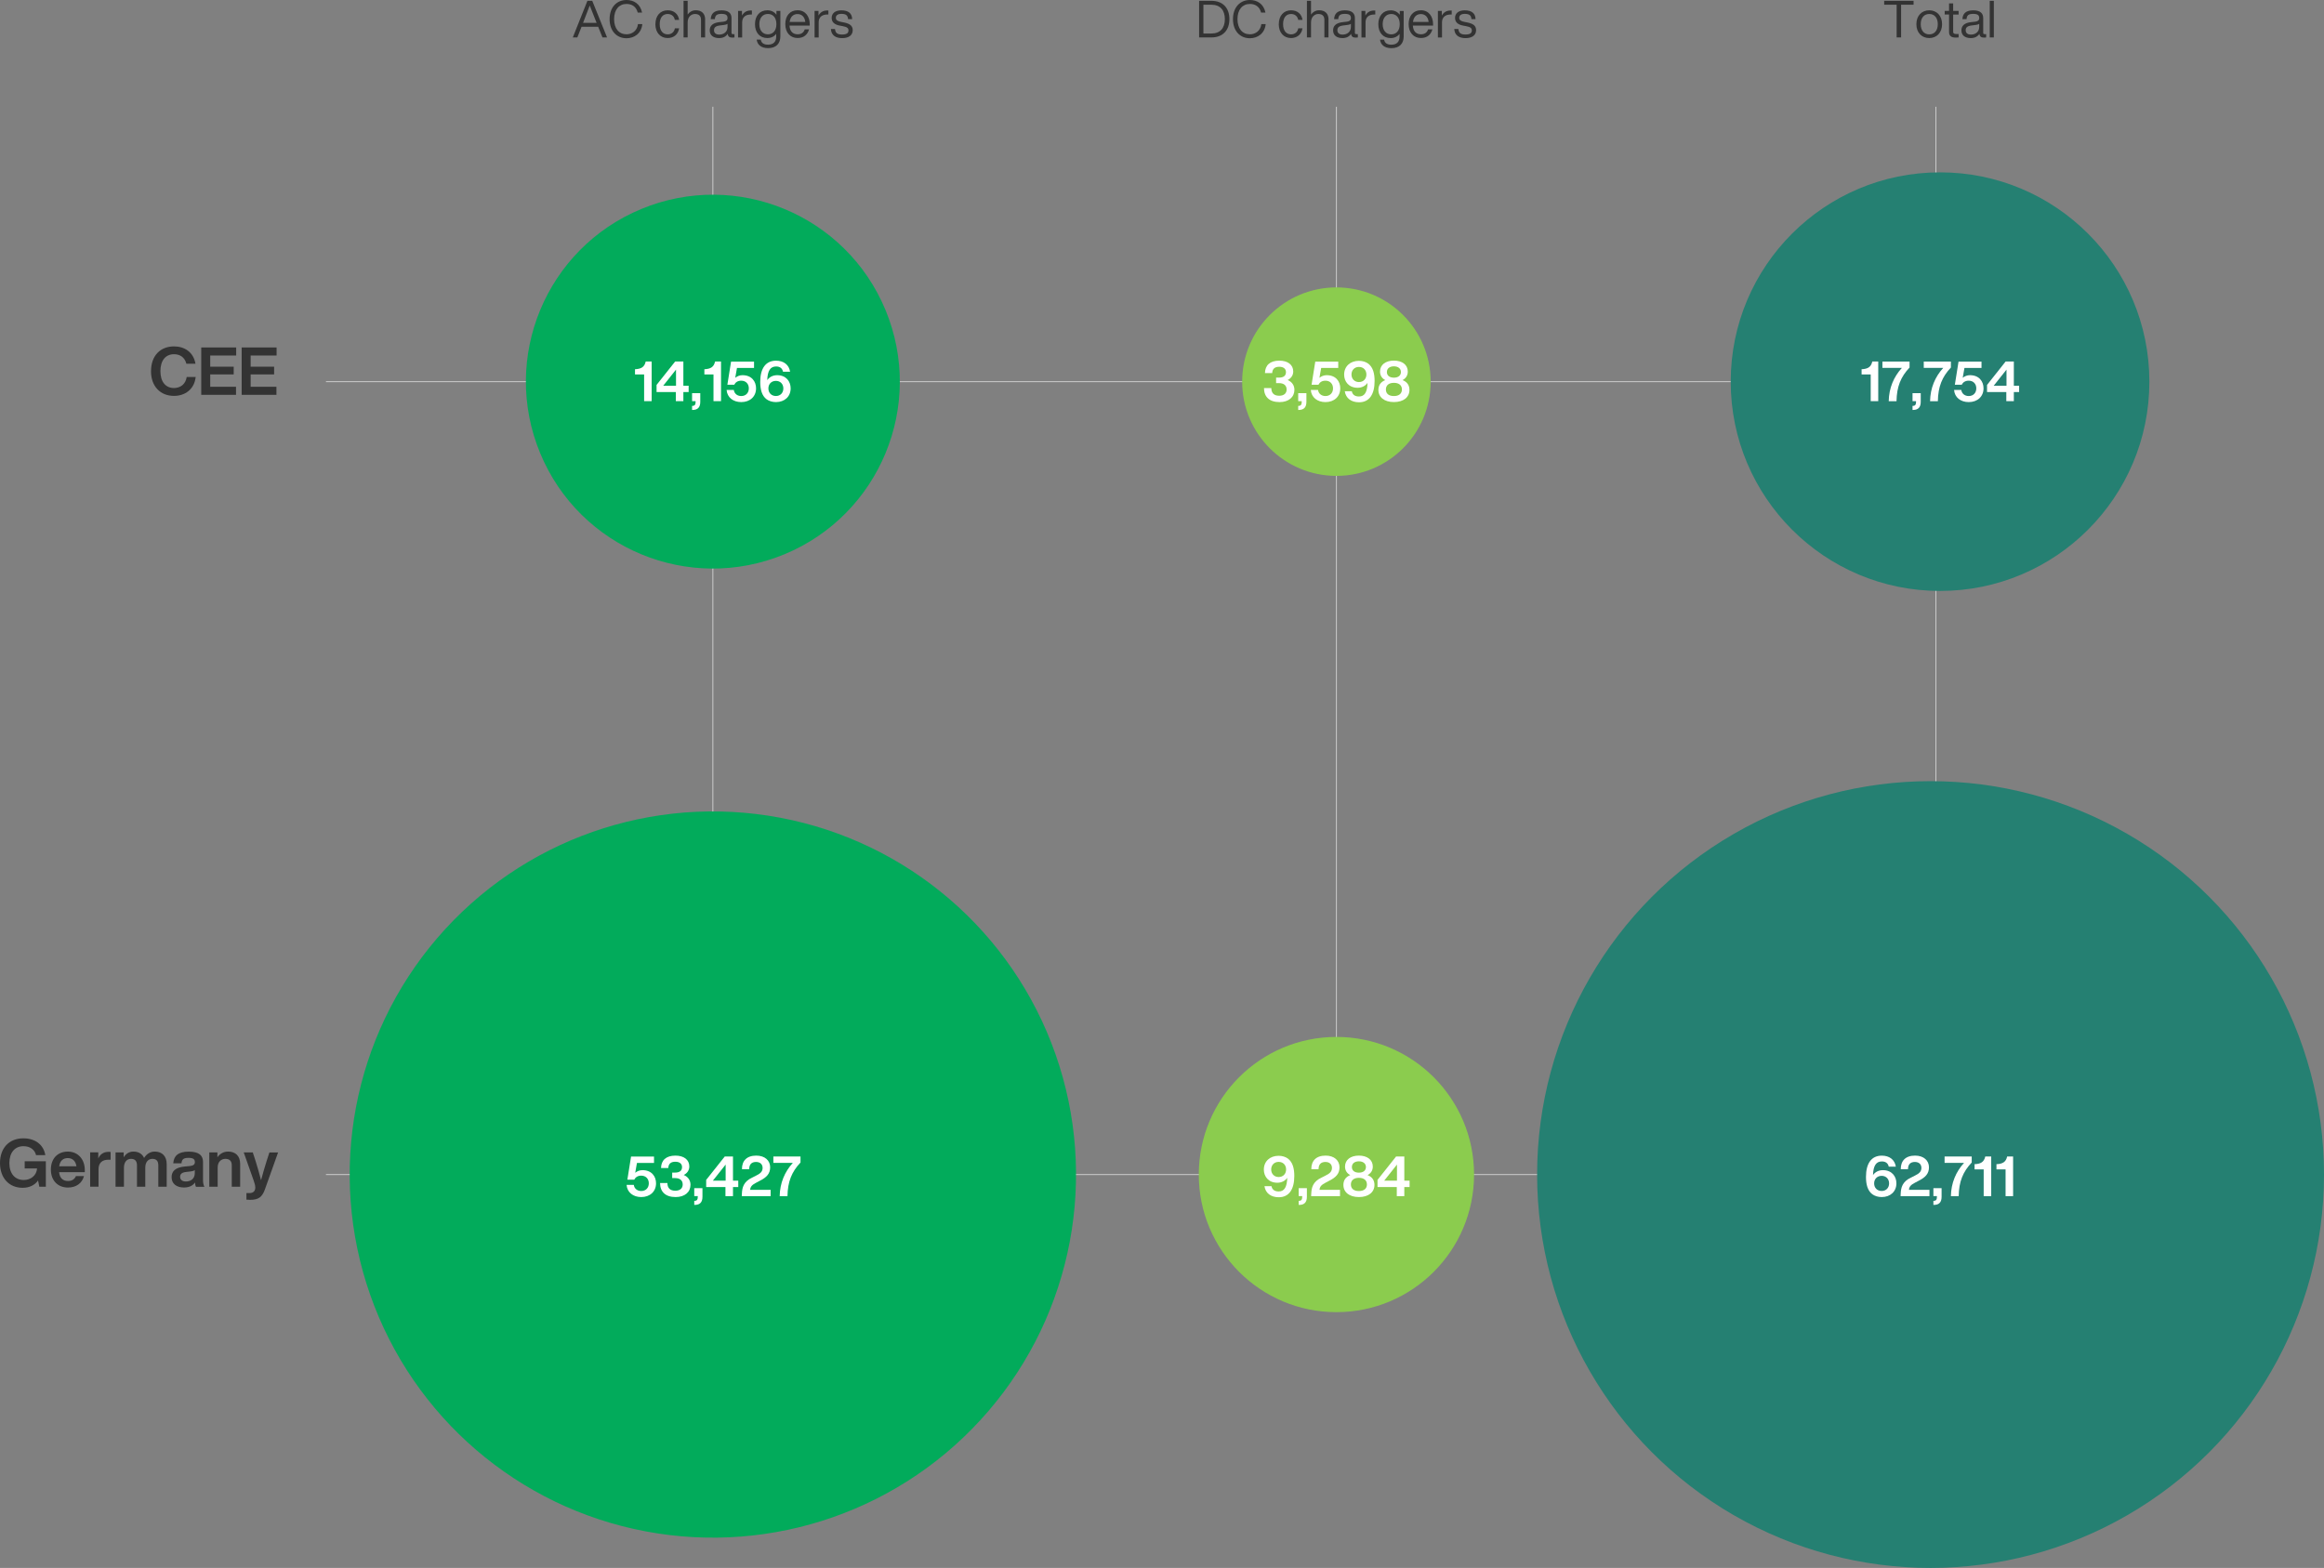 <?xml version="1.0" encoding="UTF-8"?> <svg xmlns="http://www.w3.org/2000/svg" id="uuid-866eaaa9-68ca-4f38-a592-d044aaa41367" viewBox="0 0 629.49 424.76"><rect x="0" y="0" width="629.49" height="424.76" fill="#808080" stroke="none"/><defs><style>.uuid-e9512be6-39e6-4219-a677-0e9a56636d47{fill:#fff;}.uuid-91cb608e-af38-4d58-a651-f4e608697764{fill:#02ab5b;}.uuid-635b1edf-d2be-4248-8179-c779bed18f6c{fill:#333;}.uuid-a9ed7ca3-7236-4357-bde8-87c08da3e708{fill:#258072;}.uuid-d537706e-925e-4b4b-8554-99e37c3e60a8{fill:#8bcc4e;}.uuid-7fd73cf1-85cc-4cc9-be3e-9c6d0d4dd61a{fill:none;stroke:#ccc;stroke-linejoin:round;stroke-width:.25px;}</style></defs><g id="uuid-cd160ce7-92d6-4aa0-b390-54b443205b18"><g><g><line class="uuid-7fd73cf1-85cc-4cc9-be3e-9c6d0d4dd61a" x1="88.29" y1="103.39" x2="525.49" y2="103.39"></line><line class="uuid-7fd73cf1-85cc-4cc9-be3e-9c6d0d4dd61a" x1="88.29" y1="318.19" x2="525.49" y2="318.19"></line><line class="uuid-7fd73cf1-85cc-4cc9-be3e-9c6d0d4dd61a" x1="193.09" y1="28.93" x2="193.09" y2="318.19"></line><line class="uuid-7fd73cf1-85cc-4cc9-be3e-9c6d0d4dd61a" x1="361.99" y1="28.93" x2="361.99" y2="318.19"></line><line class="uuid-7fd73cf1-85cc-4cc9-be3e-9c6d0d4dd61a" x1="524.37" y1="28.93" x2="524.37" y2="318.19"></line></g><g><path class="uuid-635b1edf-d2be-4248-8179-c779bed18f6c" d="M12.42,314.57v6.92h-1.77l-.34-1.69c-.9,1.28-2.38,1.98-4.18,1.98-3.69,0-6.13-2.67-6.13-6.7s2.43-6.7,6.34-6.7c3.24,0,5.5,1.78,5.93,4.56h-2.5c-.36-1.5-1.64-2.43-3.41-2.43-2.36,0-3.82,1.75-3.82,4.58s1.5,4.58,3.91,4.58c1.89,0,3.46-1.24,3.59-3.12h-3.35v-1.96h5.73Z"></path><path class="uuid-635b1edf-d2be-4248-8179-c779bed18f6c" d="M22.97,317.54h-6.96c.16,1.66,1.1,2.4,2.42,2.4,1.08,0,1.78-.5,2.13-1.33h2.18c-.47,1.89-2.09,3.1-4.33,3.1-2.74,0-4.63-1.89-4.63-4.87s1.84-4.87,4.59-4.87,4.6,2.07,4.6,5.03v.54Zm-6.94-1.59h4.67c-.18-1.32-.99-2.22-2.34-2.22-1.21,0-2.11,.68-2.33,2.22Z"></path><path class="uuid-635b1edf-d2be-4248-8179-c779bed18f6c" d="M29.96,312.08v2.09h-.58c-1.68,0-2.69,.83-2.69,2.59v4.72h-2.27v-9.3h2.2v1.66c.45-1.04,1.33-1.8,2.78-1.8,.2,0,.36,0,.56,.04Z"></path><path class="uuid-635b1edf-d2be-4248-8179-c779bed18f6c" d="M45.15,315.34v6.15h-2.27v-5.78c0-1.19-.52-1.77-1.6-1.77-.99,0-1.93,.68-1.93,2.43v5.12h-2.25v-5.78c0-1.19-.54-1.77-1.62-1.77-.96,0-1.91,.68-1.91,2.43v5.12h-2.27v-9.3h2.2v1.33c.56-.9,1.42-1.55,2.65-1.55,1.42,0,2.42,.67,2.88,1.73,.61-.99,1.59-1.73,2.88-1.73,2.07,0,3.24,1.32,3.24,3.37Z"></path><path class="uuid-635b1edf-d2be-4248-8179-c779bed18f6c" d="M53.07,321.49c-.14-.25-.22-.68-.25-1.14-.61,.87-1.62,1.35-2.99,1.35-1.98,0-3.35-.99-3.35-2.79,0-1.55,.94-2.65,3.57-2.9l1.41-.13c.87-.11,1.32-.38,1.32-1.06,0-.72-.38-1.15-1.69-1.15s-1.84,.34-1.93,1.48h-2.23c.13-1.96,1.28-3.17,4.18-3.17s3.88,1.12,3.88,2.79v4.96c0,.67,.13,1.41,.38,1.77h-2.27Zm-.31-3.68v-.85c-.23,.22-.58,.32-1.06,.38l-1.23,.14c-1.26,.14-1.68,.59-1.68,1.33s.52,1.26,1.57,1.26c1.21,0,2.4-.65,2.4-2.27Z"></path><path class="uuid-635b1edf-d2be-4248-8179-c779bed18f6c" d="M65.05,315.33v6.16h-2.27v-5.78c0-1.19-.59-1.77-1.75-1.77-.99,0-2.07,.68-2.07,2.34v5.21h-2.27v-9.3h2.2v1.33c.59-.88,1.59-1.55,2.9-1.55,1.95,0,3.26,1.13,3.26,3.35Z"></path><path class="uuid-635b1edf-d2be-4248-8179-c779bed18f6c" d="M75.33,312.19l-3.59,10.06c-.74,2.07-1.75,2.79-4,2.79-.43,0-.7-.02-.99-.05v-1.78h.87c1.12,0,1.53-.72,1.53-1.5,0-.56-.22-1.26-.43-1.87l-2.7-7.64h2.45l.76,2.33c.5,1.62,1.01,3.37,1.48,5.19,.49-1.84,.99-3.53,1.5-5.17l.76-2.34h2.38Z"></path></g><g><path class="uuid-635b1edf-d2be-4248-8179-c779bed18f6c" d="M40.91,100.54c0-4.15,2.5-6.7,6.22-6.7,2.85,0,5.26,1.53,5.82,4.7h-2.47c-.45-1.8-1.78-2.58-3.35-2.58-2.29,0-3.68,1.71-3.68,4.58s1.39,4.58,3.68,4.58c1.64,0,3.15-.97,3.44-2.99h2.43c-.36,3.39-2.94,5.12-5.88,5.12-3.66,0-6.22-2.56-6.22-6.7Z"></path><path class="uuid-635b1edf-d2be-4248-8179-c779bed18f6c" d="M56.94,96.31v3.03h6.36v2.09h-6.36v3.35h6.99v2.18h-9.42v-12.83h9.46v2.18h-7.03Z"></path><path class="uuid-635b1edf-d2be-4248-8179-c779bed18f6c" d="M67.89,96.31v3.03h6.36v2.09h-6.36v3.35h6.99v2.18h-9.42v-12.83h9.46v2.18h-7.03Z"></path></g><circle class="uuid-91cb608e-af38-4d58-a651-f4e608697764" cx="193.09" cy="103.39" r="50.63" transform="translate(-24.87 81.76) rotate(-22.5)"></circle><circle class="uuid-d537706e-925e-4b4b-8554-99e37c3e60a8" cx="361.99" cy="103.39" r="25.53"></circle><circle class="uuid-a9ed7ca3-7236-4357-bde8-87c08da3e708" cx="525.49" cy="103.39" r="56.7"></circle><circle class="uuid-91cb608e-af38-4d58-a651-f4e608697764" cx="193.09" cy="318.19" r="98.37" transform="translate(-94.44 81.85) rotate(-19.33)"></circle><path class="uuid-d537706e-925e-4b4b-8554-99e37c3e60a8" d="M361.99,280.91c-20.59,0-37.28,16.69-37.28,37.28s16.69,37.28,37.28,37.28,37.28-16.69,37.28-37.28-16.69-37.28-37.28-37.28Z"></path><circle class="uuid-a9ed7ca3-7236-4357-bde8-87c08da3e708" cx="522.92" cy="318.19" r="106.57"></circle><g><path class="uuid-635b1edf-d2be-4248-8179-c779bed18f6c" d="M162.03,7.26h-4.51l-1.14,2.88h-1.23L159.11,.22h1.31l4.01,9.92h-1.24l-1.16-2.88Zm-.42-1.06l-.06-.13c-.43-1.07-1.21-3.05-1.81-4.58-.57,1.53-1.34,3.51-1.77,4.6l-.04,.11h3.68Z"></path><path class="uuid-635b1edf-d2be-4248-8179-c779bed18f6c" d="M165.12,5.18c0-3.22,1.94-5.18,4.58-5.18,1.95,0,3.72,1.02,4.22,3.41h-1.18c-.45-1.73-1.7-2.34-3.04-2.34-2.01,0-3.36,1.52-3.36,4.11s1.35,4.11,3.36,4.11c1.41,0,2.86-.85,3.11-2.76h1.17c-.25,2.59-2.24,3.83-4.28,3.83-2.65,0-4.58-1.96-4.58-5.18Z"></path><path class="uuid-635b1edf-d2be-4248-8179-c779bed18f6c" d="M177.53,6.55c0-2.31,1.34-3.76,3.33-3.76,1.71,0,2.87,1.02,3.09,2.6h-1.16c-.2-1.09-1.03-1.6-1.94-1.6-1.23,0-2.16,.88-2.16,2.76s.96,2.76,2.16,2.76c.92,0,1.75-.53,1.95-1.63h1.14c-.24,1.64-1.48,2.63-3.09,2.63-1.96,0-3.33-1.45-3.33-3.76Z"></path><path class="uuid-635b1edf-d2be-4248-8179-c779bed18f6c" d="M190.99,5.28v4.86h-1.11V5.39c0-1.11-.61-1.6-1.64-1.6-.93,0-1.98,.7-1.98,2.28v4.07h-1.11V.22h1.11V3.94c.47-.67,1.23-1.16,2.2-1.16,1.6,0,2.54,.91,2.54,2.49Z"></path><path class="uuid-635b1edf-d2be-4248-8179-c779bed18f6c" d="M198.94,9.24v.91c-.18,.03-.4,.04-.61,.04-.79,0-1.16-.35-1.21-1.03-.5,.77-1.31,1.16-2.34,1.16-1.56,0-2.54-.75-2.54-2.1,0-1.13,.68-2.02,2.66-2.23l1.03-.11c.72-.08,1.13-.35,1.13-.99,0-.75-.39-1.13-1.62-1.13s-1.74,.35-1.81,1.42h-1.12c.08-1.39,.82-2.38,2.93-2.38,1.99,0,2.7,.88,2.7,2.09v4.01c0,.22,.12,.35,.39,.35h.4Zm-1.88-1.94v-.85c-.22,.17-.53,.26-.95,.31l-1.04,.13c-1.31,.15-1.67,.6-1.67,1.3s.45,1.18,1.43,1.18c1.07,0,2.23-.64,2.23-2.06Z"></path><path class="uuid-635b1edf-d2be-4248-8179-c779bed18f6c" d="M203.66,2.86v1.07h-.28c-1.43,0-2.35,.72-2.35,2.12v4.1h-1.11V2.95h1.06v1.27c.4-.75,1.14-1.38,2.31-1.38,.11,0,.22,0,.38,.01Z"></path><path class="uuid-635b1edf-d2be-4248-8179-c779bed18f6c" d="M211.37,2.95v6.91c0,1.87-1.07,3.18-3.34,3.18-1.84,0-2.91-.92-3.07-2.31h1.11c.14,.91,.82,1.37,1.95,1.37,1.43,0,2.23-.74,2.23-2.23v-.7c-.54,.72-1.38,1.14-2.41,1.14-2.02,0-3.34-1.46-3.34-3.76s1.32-3.76,3.34-3.76c1.07,0,1.92,.45,2.47,1.21v-1.04h1.06Zm-1.07,3.59c0-1.74-.92-2.76-2.31-2.76s-2.31,1.07-2.31,2.76,.92,2.76,2.31,2.76,2.31-1.02,2.31-2.76Z"></path><path class="uuid-635b1edf-d2be-4248-8179-c779bed18f6c" d="M219.31,6.94h-5.46c.11,1.62,.96,2.35,2.22,2.35,1.02,0,1.66-.53,1.91-1.34h1.16c-.35,1.35-1.38,2.35-3.09,2.35-1.96,0-3.34-1.43-3.34-3.76s1.32-3.76,3.32-3.76c2.14,0,3.3,1.7,3.3,3.76v.39Zm-5.43-1h4.24c-.11-1.18-.82-2.13-2.1-2.13-1.13,0-1.95,.71-2.13,2.13Z"></path><path class="uuid-635b1edf-d2be-4248-8179-c779bed18f6c" d="M224.38,2.86v1.07h-.28c-1.43,0-2.35,.72-2.35,2.12v4.1h-1.11V2.95h1.06v1.27c.4-.75,1.14-1.38,2.31-1.38,.11,0,.22,0,.38,.01Z"></path><path class="uuid-635b1edf-d2be-4248-8179-c779bed18f6c" d="M225.04,7.86h1.13c.12,1.09,.65,1.49,1.92,1.49s1.73-.4,1.73-1.11c0-.64-.39-.93-1.64-1.17l-.67-.12c-1.56-.29-2.24-1-2.24-2.12,0-1.23,.98-2.03,2.62-2.03,1.92,0,2.9,.85,2.93,2.38h-1.11c-.06-1.11-.71-1.42-1.81-1.42-.96,0-1.5,.39-1.5,1.06s.53,.93,1.45,1.12l.64,.12c1.77,.35,2.48,.95,2.48,2.12,0,1.37-1.09,2.15-2.86,2.15s-2.94-.77-3.05-2.45Z"></path></g><g><path class="uuid-635b1edf-d2be-4248-8179-c779bed18f6c" d="M333,5.18c0,3.11-1.87,4.96-4.86,4.96h-3.34V.22h3.34c3,0,4.86,1.85,4.86,4.96Zm-1.23,0c0-2.4-1.24-3.9-3.64-3.9h-2.17v7.8h2.17c2.4,0,3.64-1.5,3.64-3.9Z"></path><path class="uuid-635b1edf-d2be-4248-8179-c779bed18f6c" d="M333.97,5.18C333.97,1.97,335.91,0,338.55,0c1.95,0,3.72,1.02,4.22,3.41h-1.18c-.45-1.73-1.7-2.34-3.04-2.34-2.01,0-3.36,1.52-3.36,4.11s1.35,4.11,3.36,4.11c1.41,0,2.86-.85,3.11-2.76h1.17c-.25,2.59-2.24,3.83-4.28,3.83-2.65,0-4.58-1.96-4.58-5.18Z"></path><path class="uuid-635b1edf-d2be-4248-8179-c779bed18f6c" d="M346.38,6.55c0-2.31,1.34-3.76,3.33-3.76,1.71,0,2.87,1.02,3.09,2.6h-1.16c-.2-1.09-1.03-1.6-1.94-1.6-1.23,0-2.16,.88-2.16,2.76s.96,2.76,2.16,2.76c.92,0,1.75-.53,1.95-1.63h1.14c-.24,1.64-1.48,2.63-3.09,2.63-1.96,0-3.33-1.45-3.33-3.76Z"></path><path class="uuid-635b1edf-d2be-4248-8179-c779bed18f6c" d="M359.84,5.28v4.86h-1.11V5.39c0-1.11-.61-1.6-1.64-1.6-.93,0-1.98,.7-1.98,2.28v4.07h-1.11V.22h1.11V3.94c.47-.67,1.23-1.16,2.2-1.16,1.6,0,2.54,.91,2.54,2.49Z"></path><path class="uuid-635b1edf-d2be-4248-8179-c779bed18f6c" d="M367.79,9.24v.91c-.18,.03-.4,.04-.61,.04-.79,0-1.16-.35-1.21-1.03-.5,.77-1.31,1.16-2.34,1.16-1.56,0-2.54-.75-2.54-2.1,0-1.13,.68-2.02,2.66-2.23l1.03-.11c.72-.08,1.13-.35,1.13-.99,0-.75-.39-1.13-1.62-1.13s-1.74,.35-1.81,1.42h-1.12c.08-1.39,.82-2.38,2.93-2.38,1.99,0,2.7,.88,2.7,2.09v4.01c0,.22,.12,.35,.39,.35h.4Zm-1.88-1.94v-.85c-.22,.17-.53,.26-.95,.31l-1.04,.13c-1.31,.15-1.67,.6-1.67,1.3s.45,1.18,1.43,1.18c1.07,0,2.23-.64,2.23-2.06Z"></path><path class="uuid-635b1edf-d2be-4248-8179-c779bed18f6c" d="M372.51,2.86v1.07h-.28c-1.43,0-2.35,.72-2.35,2.12v4.1h-1.11V2.96h1.06v1.27c.4-.75,1.14-1.38,2.31-1.38,.11,0,.22,0,.38,.01Z"></path><path class="uuid-635b1edf-d2be-4248-8179-c779bed18f6c" d="M380.21,2.96v6.91c0,1.87-1.07,3.18-3.34,3.18-1.84,0-2.91-.92-3.07-2.31h1.11c.14,.91,.82,1.37,1.95,1.37,1.43,0,2.23-.74,2.23-2.23v-.7c-.54,.72-1.38,1.14-2.41,1.14-2.02,0-3.34-1.46-3.34-3.76s1.32-3.76,3.34-3.76c1.07,0,1.92,.45,2.47,1.21v-1.04h1.06Zm-1.07,3.59c0-1.74-.92-2.76-2.31-2.76s-2.31,1.07-2.31,2.76,.92,2.76,2.31,2.76,2.31-1.02,2.31-2.76Z"></path><path class="uuid-635b1edf-d2be-4248-8179-c779bed18f6c" d="M388.15,6.94h-5.46c.11,1.62,.96,2.35,2.22,2.35,1.02,0,1.66-.53,1.91-1.34h1.16c-.35,1.35-1.38,2.35-3.09,2.35-1.96,0-3.34-1.43-3.34-3.76s1.32-3.76,3.32-3.76c2.14,0,3.3,1.7,3.3,3.76v.39Zm-5.43-1h4.24c-.11-1.18-.82-2.13-2.1-2.13-1.13,0-1.95,.71-2.13,2.13Z"></path><path class="uuid-635b1edf-d2be-4248-8179-c779bed18f6c" d="M393.22,2.86v1.07h-.28c-1.43,0-2.35,.72-2.35,2.12v4.1h-1.11V2.96h1.06v1.27c.4-.75,1.14-1.38,2.31-1.38,.11,0,.22,0,.38,.01Z"></path><path class="uuid-635b1edf-d2be-4248-8179-c779bed18f6c" d="M393.89,7.86h1.13c.12,1.09,.65,1.49,1.92,1.49s1.73-.4,1.73-1.11c0-.64-.39-.93-1.64-1.17l-.67-.12c-1.56-.29-2.24-1-2.24-2.12,0-1.23,.98-2.03,2.62-2.03,1.92,0,2.9,.85,2.93,2.38h-1.11c-.06-1.11-.71-1.42-1.81-1.42-.96,0-1.5,.39-1.5,1.06s.53,.93,1.45,1.12l.64,.12c1.77,.35,2.48,.95,2.48,2.12,0,1.37-1.09,2.15-2.86,2.15s-2.94-.77-3.05-2.45Z"></path></g><g><path class="uuid-635b1edf-d2be-4248-8179-c779bed18f6c" d="M518.31,1.28h-3.37V10.14h-1.21V1.28h-3.37V.22h7.96V1.28Z"></path><path class="uuid-635b1edf-d2be-4248-8179-c779bed18f6c" d="M519.08,6.55c0-2.3,1.46-3.76,3.48-3.76s3.48,1.46,3.48,3.76-1.46,3.76-3.48,3.76-3.48-1.46-3.48-3.76Zm5.8,0c0-1.74-.92-2.76-2.31-2.76s-2.31,1.02-2.31,2.76,.92,2.76,2.31,2.76,2.31-1.02,2.31-2.76Z"></path><path class="uuid-635b1edf-d2be-4248-8179-c779bed18f6c" d="M529.04,3.93v4.67c0,.38,.18,.61,.82,.61h.66v.93c-.31,.03-.57,.04-.79,.04-1.11,0-1.8-.39-1.8-1.49V3.93h-1.18v-.98h1.18V.92h1.11V2.96h1.48v.98h-1.48Z"></path><path class="uuid-635b1edf-d2be-4248-8179-c779bed18f6c" d="M537.98,9.24v.91c-.18,.03-.4,.04-.61,.04-.79,0-1.16-.35-1.21-1.03-.5,.77-1.31,1.16-2.34,1.16-1.56,0-2.54-.75-2.54-2.1,0-1.13,.68-2.02,2.66-2.23l1.03-.11c.72-.08,1.13-.35,1.13-.99,0-.75-.39-1.13-1.62-1.13s-1.74,.35-1.81,1.42h-1.12c.08-1.39,.82-2.38,2.93-2.38,1.99,0,2.7,.88,2.7,2.09v4.01c0,.22,.12,.35,.39,.35h.4Zm-1.88-1.94v-.85c-.22,.17-.53,.26-.95,.31l-1.04,.13c-1.31,.15-1.67,.6-1.67,1.3s.45,1.18,1.43,1.18c1.07,0,2.23-.64,2.23-2.06Z"></path><path class="uuid-635b1edf-d2be-4248-8179-c779bed18f6c" d="M538.95,.22h1.11V10.14h-1.11V.22Z"></path></g><g><path class="uuid-e9512be6-39e6-4219-a677-0e9a56636d47" d="M177.7,320.56c0,2.23-1.64,3.73-4.01,3.73-2.17,0-3.82-1.25-3.97-3.3h1.95c.15,1.04,.97,1.66,2.02,1.66,1.24,0,2.05-.86,2.05-2.08s-.81-2.08-2.05-2.08c-.95,0-1.57,.44-1.89,1.09h-1.87l1-6.26h6.22v1.72h-4.62l-.47,2.67c.53-.44,1.21-.71,1.96-.71,2.47,0,3.68,1.67,3.68,3.58Z"></path><path class="uuid-e9512be6-39e6-4219-a677-0e9a56636d47" d="M187.03,320.97c0,1.96-1.54,3.32-4.03,3.32-2.82,0-4.21-1.49-4.21-3.8h1.98c.03,1.43,.78,2.08,2.17,2.08,1.24,0,1.98-.65,1.98-1.68,0-1.12-.77-1.74-2.05-1.74h-.8v-1.49h.78c1.22,0,1.89-.5,1.89-1.49,0-.91-.68-1.45-1.81-1.45s-1.86,.47-1.92,1.71h-1.96c.04-2.11,1.37-3.37,3.89-3.37,2.28,0,3.77,1.1,3.77,2.94,0,1.06-.62,1.87-1.51,2.31,1.06,.44,1.83,1.34,1.83,2.66Z"></path><path class="uuid-e9512be6-39e6-4219-a677-0e9a56636d47" d="M190.27,321.89v2.32c0,1.49-.69,2.16-1.95,2.2h-.27v-1.09l.26-.02c.48-.03,.69-.36,.69-1.01v-.26h-.95v-2.16h2.22Z"></path><path class="uuid-e9512be6-39e6-4219-a677-0e9a56636d47" d="M199.97,321.57h-1.43v2.47h-2.04v-2.47h-5.22v-1.93l5.03-6.34h2.23v6.55h1.43v1.72Zm-6.88-1.72h3.46v-4.36l-3.46,4.36Z"></path><path class="uuid-e9512be6-39e6-4219-a677-0e9a56636d47" d="M208.74,322.32v1.72h-7.82l.04-.8c.08-1.42,.38-3.14,2.82-4.24l1.06-.54c1.22-.59,1.72-1.15,1.72-2.08s-.63-1.6-1.77-1.6-1.86,.59-1.86,1.96h-1.96c-.01-2.25,1.27-3.68,3.88-3.68,2.34,0,3.76,1.34,3.76,3.17,0,1.71-.95,2.73-2.84,3.67l-1,.53c-1.01,.54-1.51,.98-1.58,1.9h5.54Z"></path><path class="uuid-e9512be6-39e6-4219-a677-0e9a56636d47" d="M216.83,313.3v1.63c-2.38,2.51-3.47,5.19-3.53,9.12h-2.11c.06-3.58,1.37-6.62,3.56-9.02h-5.27v-1.72h7.35Z"></path></g><g><path class="uuid-e9512be6-39e6-4219-a677-0e9a56636d47" d="M350.58,318.58c0,3.58-1.4,5.76-4.2,5.76-2.13,0-3.59-1.09-3.88-2.99h1.9c.2,.97,.89,1.42,1.96,1.42,1.51,0,2.23-1.15,2.31-3.7-.57,.84-1.54,1.34-2.69,1.34-2.38,0-3.65-1.67-3.65-3.56,0-2.23,1.65-3.74,4-3.74,1.01,0,1.89,.29,2.54,.77,1.28,.98,1.71,2.66,1.71,4.69Zm-2.22-1.77c0-1.19-.81-2.05-2.02-2.05s-2.02,.88-2.02,2.05,.81,2.05,2.02,2.05,2.02-.85,2.02-2.05Z"></path><path class="uuid-e9512be6-39e6-4219-a677-0e9a56636d47" d="M353.99,321.89v2.32c0,1.49-.69,2.16-1.95,2.2h-.27v-1.09l.26-.02c.48-.03,.69-.36,.69-1.01v-.26h-.95v-2.16h2.22Z"></path><path class="uuid-e9512be6-39e6-4219-a677-0e9a56636d47" d="M362.96,322.32v1.72h-7.82l.04-.8c.08-1.42,.38-3.14,2.82-4.24l1.06-.54c1.22-.59,1.72-1.15,1.72-2.08s-.63-1.6-1.77-1.6-1.86,.59-1.86,1.96h-1.96c-.01-2.25,1.27-3.68,3.88-3.68,2.34,0,3.76,1.34,3.76,3.17,0,1.71-.95,2.73-2.84,3.67l-1,.53c-1.01,.54-1.51,.98-1.58,1.9h5.54Z"></path><path class="uuid-e9512be6-39e6-4219-a677-0e9a56636d47" d="M372.29,321c0,1.98-1.61,3.29-4.21,3.29s-4.2-1.31-4.2-3.29c0-1.27,.63-2.17,1.86-2.66-.91-.47-1.42-1.27-1.42-2.31,0-1.87,1.55-2.97,3.76-2.97s3.76,1.1,3.76,2.97c0,1.04-.51,1.84-1.42,2.31,1.24,.48,1.87,1.39,1.87,2.66Zm-2.04-.12c0-1.15-.82-1.8-2.17-1.8s-2.17,.65-2.17,1.8,.8,1.78,2.17,1.78,2.17-.66,2.17-1.78Zm-4.07-4.72c0,.97,.75,1.52,1.9,1.52s1.9-.56,1.9-1.52-.77-1.55-1.9-1.55-1.9,.56-1.9,1.55Z"></path><path class="uuid-e9512be6-39e6-4219-a677-0e9a56636d47" d="M381.81,321.57h-1.43v2.47h-2.04v-2.47h-5.22v-1.93l5.03-6.34h2.23v6.55h1.43v1.72Zm-6.88-1.72h3.46v-4.36l-3.46,4.36Z"></path></g><g><path class="uuid-e9512be6-39e6-4219-a677-0e9a56636d47" d="M513.67,320.56c0,2.23-1.63,3.73-3.98,3.73-1.01,0-1.9-.29-2.55-.77-1.28-.97-1.71-2.66-1.71-4.69,0-3.64,1.46-5.76,4.29-5.76,2.05,0,3.5,1.09,3.8,2.99h-1.92c-.2-.97-.88-1.42-1.87-1.42-1.52,0-2.31,1.09-2.4,3.7,.57-.84,1.54-1.34,2.69-1.34,2.4,0,3.65,1.67,3.65,3.58Zm-1.98,.03c0-1.18-.8-2.05-2.01-2.05s-2.04,.84-2.04,2.05,.83,2.05,2.04,2.05,2.01-.86,2.01-2.05Z"></path><path class="uuid-e9512be6-39e6-4219-a677-0e9a56636d47" d="M522.62,322.32v1.72h-7.82l.04-.8c.08-1.42,.38-3.14,2.82-4.24l1.06-.54c1.22-.59,1.72-1.15,1.72-2.08s-.63-1.6-1.77-1.6-1.86,.59-1.86,1.96h-1.96c-.01-2.25,1.27-3.68,3.88-3.68,2.34,0,3.76,1.34,3.76,3.17,0,1.71-.95,2.73-2.84,3.67l-1,.53c-1.01,.54-1.51,.98-1.58,1.9h5.54Z"></path><path class="uuid-e9512be6-39e6-4219-a677-0e9a56636d47" d="M525.91,321.89v2.32c0,1.49-.69,2.16-1.95,2.2h-.27v-1.09l.26-.02c.48-.03,.69-.36,.69-1.01v-.26h-.95v-2.16h2.22Z"></path><path class="uuid-e9512be6-39e6-4219-a677-0e9a56636d47" d="M534.07,313.3v1.63c-2.38,2.51-3.47,5.19-3.53,9.12h-2.11c.06-3.58,1.37-6.62,3.56-9.02h-5.27v-1.72h7.35Z"></path><path class="uuid-e9512be6-39e6-4219-a677-0e9a56636d47" d="M539.35,324.04h-2.04v-7.24h-2.47v-1.43h.24c1.39-.11,2.32-.53,2.66-2.07h1.61v10.75Z"></path><path class="uuid-e9512be6-39e6-4219-a677-0e9a56636d47" d="M545.28,324.04h-2.04v-7.24h-2.47v-1.43h.24c1.39-.11,2.32-.53,2.66-2.07h1.61v10.75Z"></path></g><g><path class="uuid-e9512be6-39e6-4219-a677-0e9a56636d47" d="M176.51,108.68h-2.04v-7.24h-2.47v-1.43h.24c1.39-.11,2.32-.53,2.66-2.07h1.61v10.75Z"></path><path class="uuid-e9512be6-39e6-4219-a677-0e9a56636d47" d="M186.53,106.21h-1.43v2.47h-2.04v-2.47h-5.22v-1.93l5.03-6.34h2.23v6.55h1.43v1.72Zm-6.88-1.72h3.46v-4.36l-3.46,4.36Z"></path><path class="uuid-e9512be6-39e6-4219-a677-0e9a56636d47" d="M189.68,106.53v2.32c0,1.49-.69,2.16-1.95,2.2h-.27v-1.09l.26-.02c.48-.03,.69-.36,.69-1.01v-.26h-.95v-2.16h2.22Z"></path><path class="uuid-e9512be6-39e6-4219-a677-0e9a56636d47" d="M195.3,108.68h-2.04v-7.24h-2.47v-1.43h.24c1.39-.11,2.32-.53,2.66-2.07h1.61v10.75Z"></path><path class="uuid-e9512be6-39e6-4219-a677-0e9a56636d47" d="M204.79,105.2c0,2.23-1.64,3.73-4.01,3.73-2.17,0-3.82-1.25-3.97-3.3h1.95c.15,1.04,.97,1.66,2.02,1.66,1.24,0,2.05-.86,2.05-2.08s-.81-2.08-2.05-2.08c-.95,0-1.57,.44-1.89,1.09h-1.87l1-6.26h6.22v1.72h-4.62l-.47,2.67c.53-.44,1.21-.71,1.96-.71,2.47,0,3.68,1.67,3.68,3.58Z"></path><path class="uuid-e9512be6-39e6-4219-a677-0e9a56636d47" d="M214.16,105.2c0,2.23-1.63,3.73-3.98,3.73-1.01,0-1.9-.29-2.55-.77-1.28-.97-1.71-2.66-1.71-4.69,0-3.64,1.46-5.76,4.29-5.76,2.05,0,3.5,1.09,3.8,2.99h-1.92c-.2-.97-.88-1.42-1.87-1.42-1.52,0-2.31,1.09-2.4,3.7,.57-.84,1.54-1.34,2.69-1.34,2.4,0,3.65,1.67,3.65,3.58Zm-1.98,.03c0-1.18-.8-2.05-2.01-2.05s-2.04,.84-2.04,2.05,.83,2.05,2.04,2.05,2.01-.86,2.01-2.05Z"></path></g><g><path class="uuid-e9512be6-39e6-4219-a677-0e9a56636d47" d="M350.61,105.61c0,1.96-1.54,3.32-4.03,3.32-2.82,0-4.21-1.49-4.21-3.8h1.98c.03,1.43,.78,2.08,2.17,2.08,1.24,0,1.98-.65,1.98-1.68,0-1.12-.77-1.74-2.05-1.74h-.8v-1.49h.78c1.22,0,1.89-.5,1.89-1.49,0-.91-.68-1.45-1.81-1.45s-1.86,.47-1.92,1.71h-1.96c.04-2.11,1.37-3.37,3.89-3.37,2.28,0,3.77,1.1,3.77,2.94,0,1.06-.62,1.87-1.51,2.31,1.06,.44,1.83,1.34,1.83,2.66Z"></path><path class="uuid-e9512be6-39e6-4219-a677-0e9a56636d47" d="M353.86,106.53v2.32c0,1.49-.69,2.16-1.95,2.2h-.27v-1.09l.26-.02c.48-.03,.69-.36,.69-1.01v-.26h-.95v-2.16h2.22Z"></path><path class="uuid-e9512be6-39e6-4219-a677-0e9a56636d47" d="M363.03,105.2c0,2.23-1.64,3.73-4.01,3.73-2.17,0-3.82-1.25-3.97-3.3h1.95c.15,1.04,.97,1.66,2.02,1.66,1.24,0,2.05-.86,2.05-2.08s-.81-2.08-2.05-2.08c-.95,0-1.57,.44-1.89,1.09h-1.87l1-6.26h6.22v1.72h-4.62l-.47,2.67c.53-.44,1.21-.71,1.96-.71,2.47,0,3.68,1.67,3.68,3.58Z"></path><path class="uuid-e9512be6-39e6-4219-a677-0e9a56636d47" d="M372.33,103.22c0,3.58-1.4,5.76-4.2,5.76-2.13,0-3.59-1.09-3.88-2.99h1.9c.2,.97,.89,1.42,1.96,1.42,1.51,0,2.23-1.15,2.31-3.7-.57,.84-1.54,1.34-2.69,1.34-2.38,0-3.65-1.67-3.65-3.56,0-2.23,1.65-3.74,4-3.74,1.01,0,1.89,.29,2.54,.77,1.28,.98,1.71,2.66,1.71,4.69Zm-2.22-1.77c0-1.19-.81-2.05-2.02-2.05s-2.02,.88-2.02,2.05,.81,2.05,2.02,2.05,2.02-.85,2.02-2.05Z"></path><path class="uuid-e9512be6-39e6-4219-a677-0e9a56636d47" d="M381.77,105.63c0,1.98-1.61,3.29-4.21,3.29s-4.2-1.31-4.2-3.29c0-1.27,.63-2.17,1.86-2.66-.91-.47-1.42-1.27-1.42-2.31,0-1.87,1.55-2.97,3.76-2.97s3.76,1.1,3.76,2.97c0,1.04-.51,1.84-1.42,2.31,1.24,.48,1.87,1.39,1.87,2.66Zm-2.04-.12c0-1.15-.82-1.8-2.17-1.8s-2.17,.65-2.17,1.8,.8,1.78,2.17,1.78,2.17-.66,2.17-1.78Zm-4.07-4.72c0,.97,.75,1.52,1.9,1.52s1.9-.56,1.9-1.52-.77-1.55-1.9-1.55-1.9,.56-1.9,1.55Z"></path></g><g><path class="uuid-e9512be6-39e6-4219-a677-0e9a56636d47" d="M508.75,108.68h-2.04v-7.24h-2.47v-1.43h.24c1.39-.11,2.32-.53,2.66-2.07h1.61v10.75Z"></path><path class="uuid-e9512be6-39e6-4219-a677-0e9a56636d47" d="M517.23,97.94v1.63c-2.38,2.51-3.47,5.19-3.53,9.12h-2.11c.06-3.58,1.37-6.62,3.56-9.02h-5.27v-1.72h7.35Z"></path><path class="uuid-e9512be6-39e6-4219-a677-0e9a56636d47" d="M520.26,106.53v2.32c0,1.49-.69,2.16-1.95,2.2h-.27v-1.09l.26-.02c.48-.03,.69-.36,.69-1.01v-.26h-.95v-2.16h2.22Z"></path><path class="uuid-e9512be6-39e6-4219-a677-0e9a56636d47" d="M528.43,97.94v1.63c-2.38,2.51-3.47,5.19-3.53,9.12h-2.11c.06-3.58,1.37-6.62,3.56-9.02h-5.27v-1.72h7.35Z"></path><path class="uuid-e9512be6-39e6-4219-a677-0e9a56636d47" d="M537.27,105.2c0,2.23-1.64,3.73-4.01,3.73-2.17,0-3.82-1.25-3.97-3.3h1.95c.15,1.04,.97,1.66,2.02,1.66,1.24,0,2.05-.86,2.05-2.08s-.81-2.08-2.05-2.08c-.95,0-1.57,.44-1.89,1.09h-1.87l1-6.26h6.22v1.72h-4.62l-.47,2.67c.53-.44,1.21-.71,1.96-.71,2.47,0,3.68,1.67,3.68,3.58Z"></path><path class="uuid-e9512be6-39e6-4219-a677-0e9a56636d47" d="M546.91,106.21h-1.43v2.47h-2.04v-2.47h-5.22v-1.93l5.03-6.34h2.23v6.55h1.43v1.72Zm-6.88-1.72h3.46v-4.36l-3.46,4.36Z"></path></g></g></g></svg> 